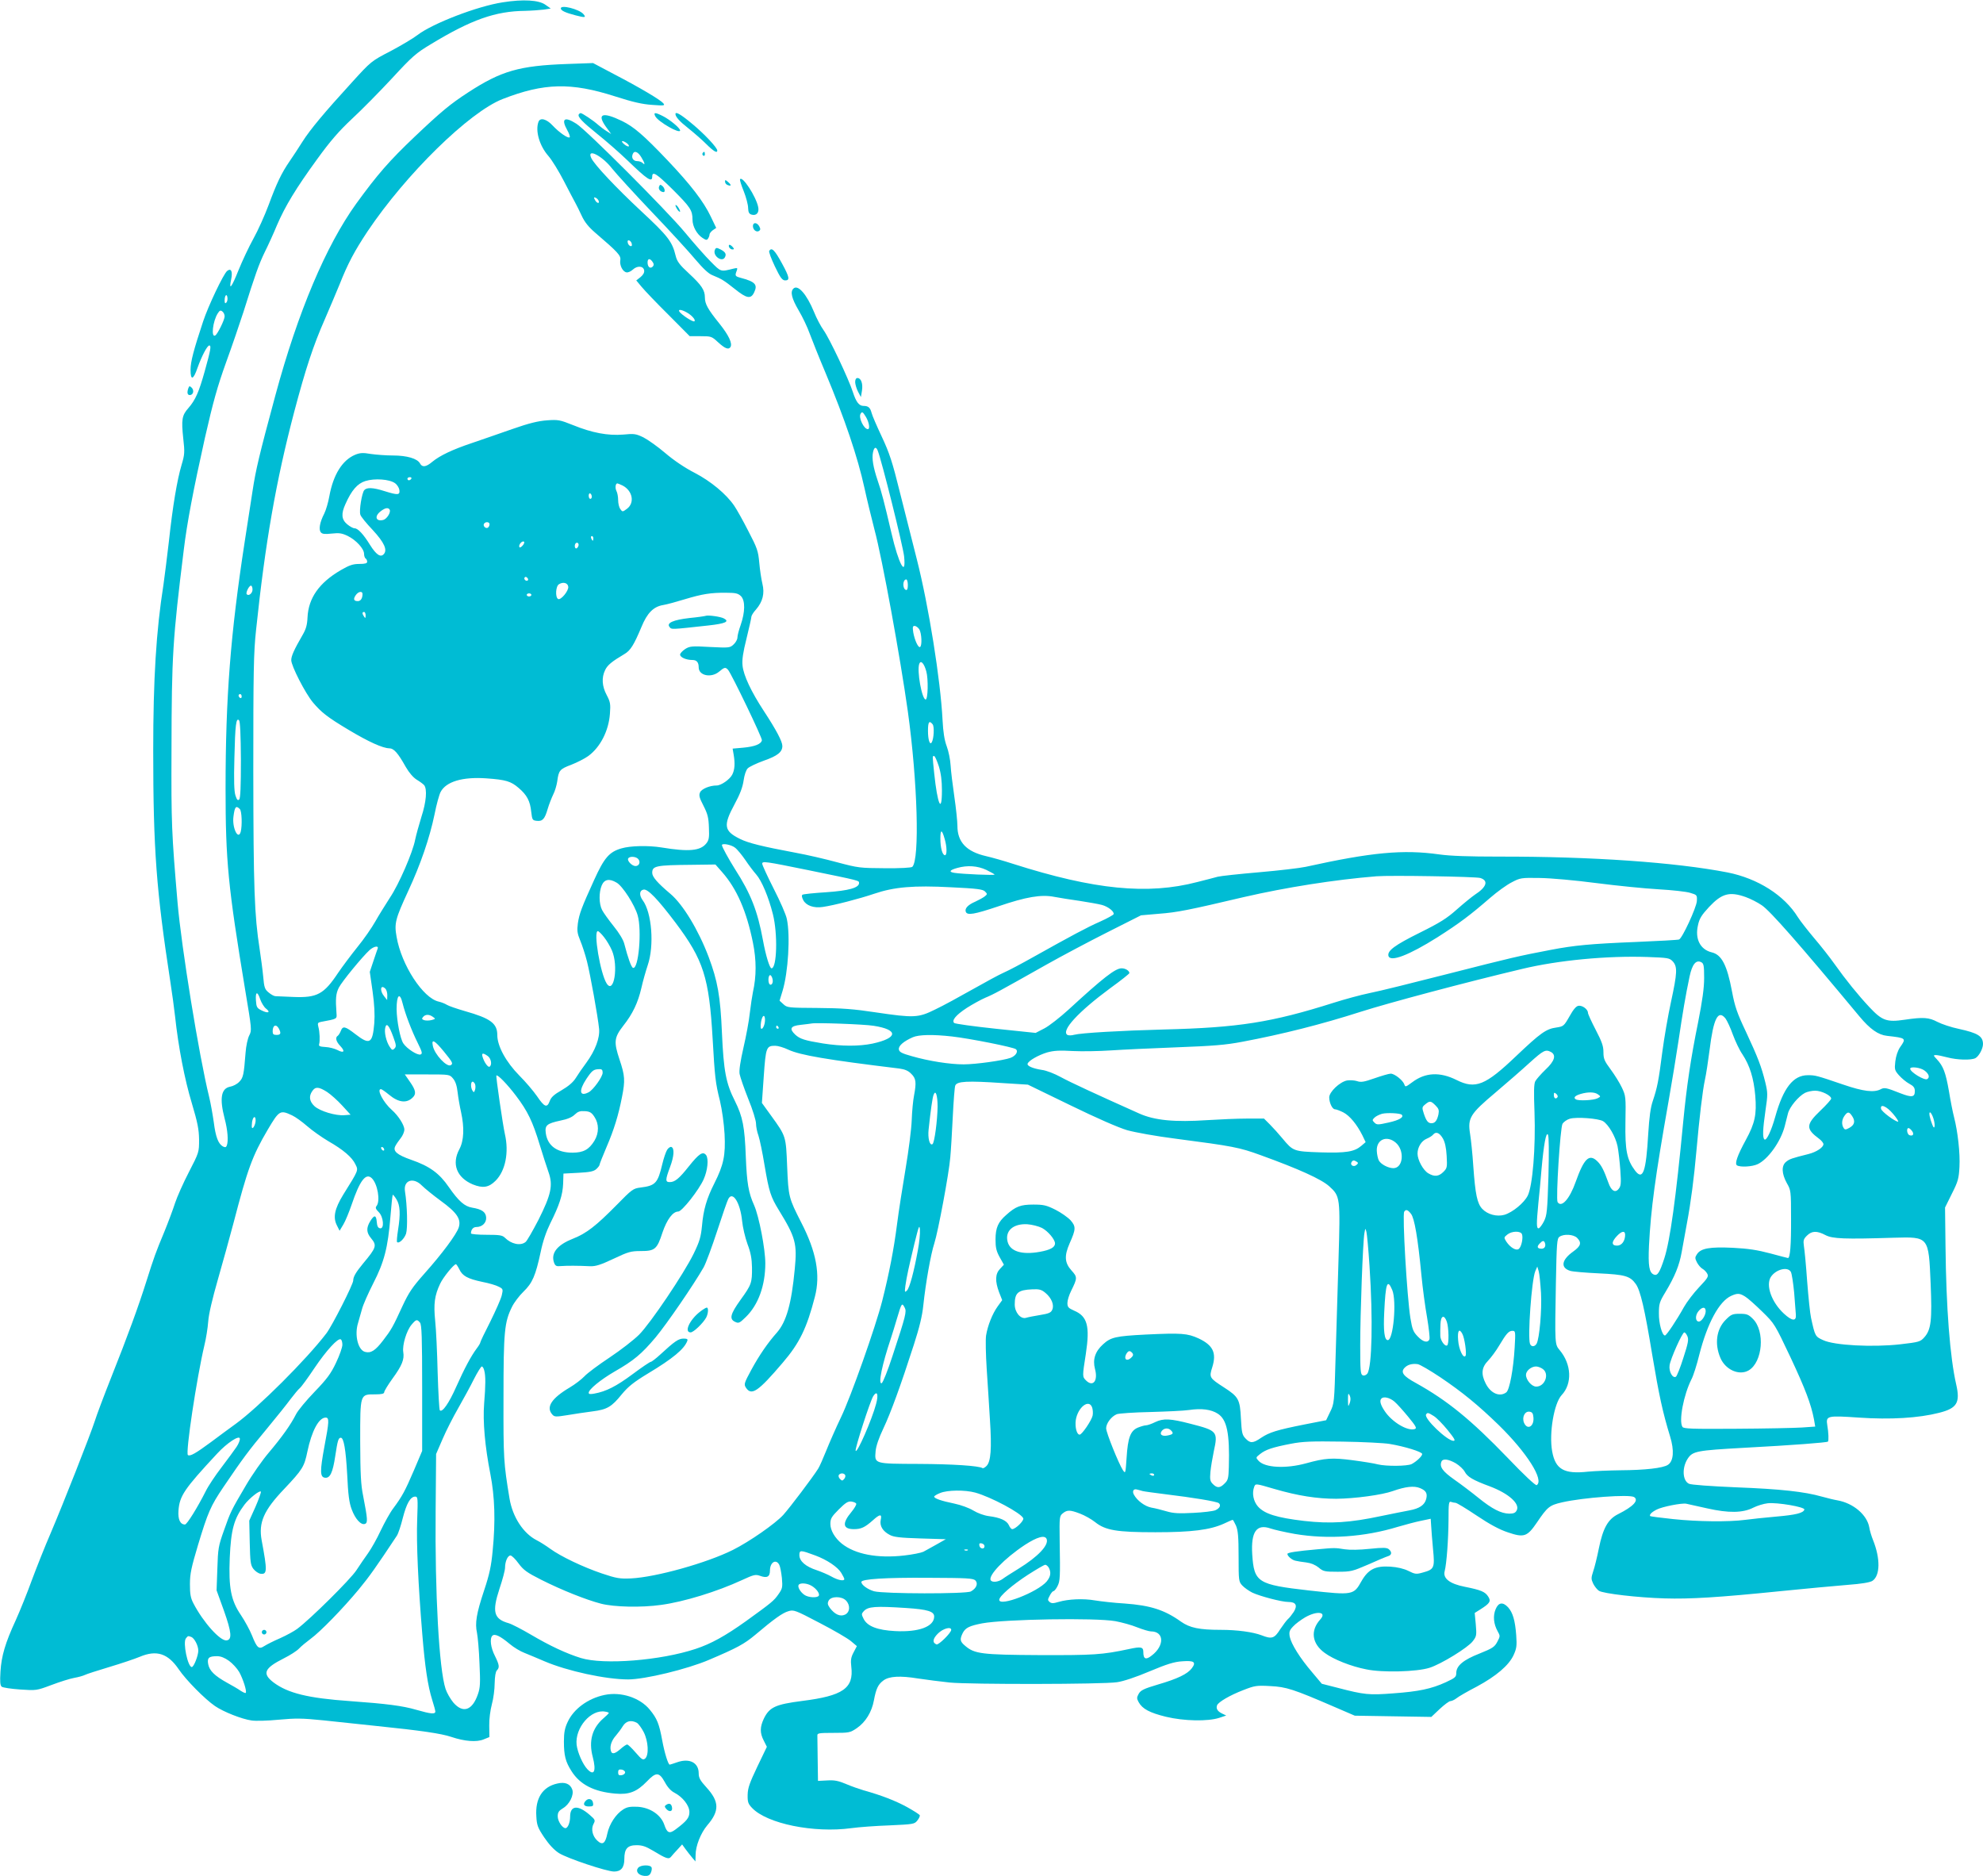 <?xml version="1.0" standalone="no"?>
<!DOCTYPE svg PUBLIC "-//W3C//DTD SVG 20010904//EN"
 "http://www.w3.org/TR/2001/REC-SVG-20010904/DTD/svg10.dtd">
<svg version="1.0" xmlns="http://www.w3.org/2000/svg"
 width="1280pt" height="1211pt" viewBox="0 0 1280 1211"
 preserveAspectRatio="xMidYMid meet">
<g transform="translate(0,1211) scale(0.1,-0.1)"
fill="#00bcd4" stroke="none">
<path d="M3245 12095 c-164 -25 -454 -137 -550 -211 -27 -21 -106 -68 -174
-104 -124 -64 -126 -66 -248 -200 -180 -197 -271 -306 -321 -385 -24 -38 -61
-95 -82 -125 -53 -77 -84 -142 -136 -283 -25 -67 -69 -165 -98 -217 -29 -52
-72 -144 -96 -203 -45 -113 -64 -137 -48 -61 11 52 0 76 -26 55 -24 -20 -122
-226 -155 -326 -62 -187 -81 -260 -81 -312 0 -71 18 -66 45 13 28 78 63 144
76 144 14 0 9 -28 -30 -168 -37 -132 -59 -183 -105 -236 -42 -47 -46 -75 -33
-197 10 -88 9 -103 -11 -170 -29 -98 -57 -264 -82 -495 -12 -104 -28 -229 -35
-279 -47 -297 -66 -608 -66 -1070 0 -639 20 -902 111 -1495 11 -69 24 -168 30
-220 21 -196 62 -409 108 -560 38 -128 46 -169 47 -236 0 -81 0 -82 -66 -210
-37 -71 -76 -160 -89 -199 -12 -38 -43 -121 -69 -185 -56 -134 -67 -165 -116
-320 -51 -162 -123 -359 -225 -615 -48 -121 -97 -251 -109 -290 -29 -89 -200
-524 -284 -721 -36 -83 -90 -219 -121 -302 -30 -83 -77 -199 -104 -259 -68
-147 -93 -232 -99 -333 -4 -66 -2 -88 8 -97 8 -6 61 -14 119 -18 104 -7 106
-7 202 29 53 20 119 41 147 46 29 5 59 14 69 19 9 5 80 28 157 51 77 23 166
53 197 66 109 46 182 22 252 -81 46 -68 168 -192 234 -237 54 -37 172 -84 236
-93 26 -4 104 -2 175 5 109 10 150 10 287 -4 87 -9 245 -26 349 -37 282 -29
413 -48 478 -70 86 -29 164 -35 209 -16 l37 15 -1 74 c-1 42 7 100 17 138 10
36 18 97 18 135 1 44 6 75 14 83 19 19 16 36 -12 93 -28 54 -35 113 -17 131
15 15 50 -1 112 -53 26 -22 69 -48 96 -58 27 -11 85 -35 129 -54 147 -63 396
-117 540 -117 107 0 381 66 523 127 181 77 225 101 296 160 124 105 177 142
214 153 35 11 44 8 202 -75 91 -47 182 -100 203 -118 l38 -32 -21 -40 c-17
-32 -20 -50 -15 -93 17 -139 -54 -188 -318 -221 -171 -22 -210 -40 -246 -113
-26 -55 -27 -93 -1 -143 l20 -40 -61 -127 c-50 -105 -62 -138 -63 -182 -1 -48
3 -59 29 -86 96 -101 398 -163 640 -130 50 7 161 15 248 18 152 7 160 8 178
31 11 13 18 29 16 34 -1 5 -39 29 -82 53 -75 41 -165 76 -280 108 -27 8 -79
26 -114 41 -50 21 -75 26 -122 23 l-59 -3 -2 138 c-1 75 -2 145 -2 155 -1 15
10 17 104 17 100 0 107 1 150 30 57 39 97 104 111 180 14 75 27 103 61 128 37
28 108 32 224 13 54 -8 146 -20 204 -26 130 -13 991 -12 1080 2 39 5 123 33
210 70 112 47 160 62 211 65 77 6 92 -5 62 -45 -28 -37 -92 -68 -219 -105 -91
-27 -111 -37 -124 -60 -13 -24 -13 -30 0 -54 24 -43 70 -68 176 -94 116 -28
270 -31 344 -7 l45 15 -27 13 c-29 14 -40 32 -32 53 8 21 83 65 169 98 74 29
86 31 175 26 103 -5 149 -20 415 -135 l130 -56 247 -4 247 -4 54 51 c30 28 61
51 69 51 8 0 26 8 39 18 13 11 72 45 132 76 124 67 206 136 237 203 19 42 22
59 17 128 -7 95 -22 147 -53 181 -34 36 -62 31 -80 -13 -18 -43 -13 -95 13
-142 17 -30 17 -32 -2 -68 -18 -34 -31 -42 -115 -76 -105 -41 -150 -79 -150
-126 0 -25 -7 -31 -67 -59 -94 -43 -175 -60 -341 -72 -156 -12 -185 -9 -358
36 l-102 26 -63 75 c-78 91 -134 181 -144 229 -5 31 -2 41 22 66 15 17 51 43
78 59 77 44 142 35 97 -14 -65 -72 -54 -156 29 -216 57 -42 170 -87 268 -106
104 -22 326 -16 408 10 74 23 248 130 279 171 25 32 26 39 20 109 l-7 74 38
24 c60 38 69 52 49 82 -20 31 -46 42 -151 63 -97 19 -142 54 -130 100 13 50
24 206 25 331 0 108 2 122 16 117 9 -3 22 -6 29 -6 8 0 69 -37 136 -82 85 -57
148 -91 203 -109 103 -35 124 -28 186 63 69 102 81 112 163 131 136 31 434 53
465 34 32 -21 -5 -61 -103 -110 -66 -33 -98 -90 -125 -223 -11 -55 -27 -120
-36 -146 -14 -43 -14 -50 0 -80 9 -18 26 -39 37 -46 29 -18 251 -44 424 -49
163 -5 347 6 750 47 160 16 352 34 428 40 94 7 146 16 163 26 51 34 52 145 4
264 -10 25 -21 61 -24 81 -14 81 -103 157 -206 175 -19 3 -64 14 -100 24 -113
32 -266 49 -555 60 -160 7 -290 16 -303 23 -42 20 -46 104 -8 162 32 48 56 53
362 70 320 17 536 34 543 40 6 6 4 59 -4 105 -10 62 -2 64 204 50 205 -14 385
-3 518 31 115 29 137 65 110 183 -40 174 -65 496 -69 891 l-3 251 44 89 c40
79 45 98 49 173 5 88 -11 229 -35 322 -8 30 -23 106 -33 168 -21 119 -36 160
-78 205 -23 24 -24 27 -6 27 10 0 44 -7 74 -15 64 -17 153 -19 181 -5 23 13
49 61 49 92 -1 50 -33 70 -156 97 -49 10 -111 31 -138 45 -55 29 -91 32 -212
14 -115 -17 -145 -6 -226 80 -74 79 -152 175 -228 282 -29 41 -88 116 -130
165 -42 50 -89 110 -105 135 -87 141 -258 250 -455 289 -336 65 -872 103
-1475 102 -192 0 -313 4 -384 14 -234 33 -437 14 -863 -80 -37 -8 -172 -24
-300 -35 -128 -11 -249 -24 -268 -29 -19 -5 -78 -21 -131 -34 -321 -84 -665
-50 -1189 117 -58 19 -136 41 -175 50 -127 29 -185 91 -185 195 0 29 -9 115
-20 190 -11 75 -22 165 -24 201 -2 36 -13 91 -25 123 -15 40 -23 92 -27 170
-13 257 -89 734 -166 1037 -27 107 -76 301 -109 431 -49 199 -68 255 -117 360
-32 68 -62 137 -66 154 -9 34 -21 45 -52 45 -29 0 -48 25 -69 90 -27 84 -152
348 -189 399 -18 25 -46 78 -61 116 -48 117 -105 181 -134 152 -21 -21 -11
-63 34 -140 25 -42 57 -109 71 -149 15 -40 60 -154 102 -253 125 -299 208
-544 252 -745 16 -74 46 -196 65 -270 50 -186 166 -823 215 -1172 63 -455 77
-955 29 -1003 -6 -6 -78 -10 -177 -9 -161 1 -172 2 -307 38 -77 21 -198 49
-270 62 -213 40 -304 62 -358 89 -104 51 -110 86 -36 223 36 66 53 112 59 155
5 35 16 68 27 78 10 10 56 32 103 49 89 31 120 56 120 95 0 29 -39 103 -119
225 -82 125 -132 231 -138 294 -4 38 3 84 26 176 17 69 31 132 31 139 0 7 13
29 30 47 43 50 57 103 41 167 -7 29 -16 89 -20 135 -7 76 -13 94 -71 205 -34
67 -75 140 -91 163 -51 75 -151 158 -255 212 -61 31 -134 80 -189 127 -49 42
-113 87 -142 102 -48 23 -60 25 -130 18 -99 -8 -201 11 -324 61 -85 34 -96 36
-167 31 -57 -4 -116 -18 -227 -57 -82 -29 -199 -69 -260 -90 -125 -42 -205
-80 -255 -121 -40 -34 -65 -37 -79 -10 -17 31 -84 51 -174 51 -45 0 -110 5
-144 10 -51 9 -70 7 -100 -5 -84 -35 -142 -130 -167 -267 -7 -40 -22 -91 -33
-113 -29 -56 -37 -103 -22 -121 9 -11 25 -13 70 -8 48 5 65 3 103 -15 55 -27
106 -83 106 -116 0 -13 5 -27 10 -30 6 -3 10 -13 10 -21 0 -10 -13 -14 -51
-14 -41 0 -64 -8 -121 -41 -138 -81 -207 -179 -213 -304 -2 -48 -10 -76 -31
-112 -56 -97 -74 -137 -74 -164 0 -37 90 -213 140 -273 54 -64 93 -95 232
-178 127 -76 218 -117 260 -118 30 0 56 -29 107 -120 22 -38 48 -68 70 -82 20
-12 42 -28 49 -36 20 -26 14 -107 -18 -205 -16 -52 -34 -117 -40 -146 -15 -81
-105 -289 -163 -375 -28 -44 -71 -112 -94 -153 -23 -41 -75 -116 -116 -166
-41 -51 -97 -126 -125 -167 -91 -137 -135 -161 -287 -155 -55 3 -108 4 -117 5
-9 0 -29 11 -44 24 -25 20 -29 33 -35 102 -4 44 -15 124 -23 178 -34 218 -40
392 -41 1146 0 646 2 768 18 915 59 561 128 959 247 1410 72 272 122 425 197
595 30 69 72 169 94 222 55 139 97 217 181 344 249 371 657 771 873 855 267
104 441 108 725 17 115 -37 177 -51 240 -55 79 -6 84 -5 71 11 -19 22 -148 99
-315 186 l-138 73 -167 -6 c-309 -11 -425 -44 -640 -184 -115 -75 -171 -121
-344 -285 -165 -157 -240 -243 -378 -433 -195 -271 -376 -699 -521 -1235 -106
-392 -127 -482 -148 -620 -11 -74 -34 -223 -51 -330 -91 -593 -123 -998 -123
-1590 0 -467 16 -632 127 -1302 42 -251 43 -258 26 -291 -10 -19 -21 -69 -24
-113 -11 -142 -15 -161 -41 -187 -13 -14 -40 -28 -58 -31 -59 -11 -70 -75 -36
-206 20 -75 25 -145 14 -174 -5 -12 -10 -13 -25 -6 -30 17 -47 61 -59 156 -7
49 -20 123 -30 164 -66 268 -179 966 -204 1255 -38 447 -41 507 -39 985 1 612
8 714 79 1289 21 175 62 390 137 726 53 232 80 329 136 485 39 107 89 254 112
325 76 242 100 310 139 390 22 44 57 121 78 172 53 123 122 237 258 424 86
119 141 182 226 262 62 57 178 175 258 261 131 142 155 163 250 220 262 159
417 214 610 216 41 1 95 5 120 8 l45 7 -34 24 c-43 31 -144 37 -276 16z
m-1784 -1938 c-8 -8 -11 -4 -11 14 0 33 14 47 18 19 2 -12 -1 -27 -7 -33z
m-11 -89 c0 -22 -45 -113 -60 -123 -29 -18 -17 92 16 143 12 19 18 21 30 11 8
-6 14 -20 14 -31z m4140 -650 c20 -34 27 -78 12 -78 -26 0 -62 76 -47 99 9 16
14 14 35 -21z m75 -215 c25 -60 164 -618 171 -685 14 -140 -36 -48 -82 152
-45 193 -65 271 -89 339 -29 86 -38 143 -30 181 7 34 19 39 30 13z m-3010
-183 c-3 -5 -10 -10 -16 -10 -5 0 -9 5 -9 10 0 6 7 10 16 10 8 0 12 -4 9 -10z
m-105 -29 c14 -10 26 -30 28 -44 4 -33 -9 -34 -96 -7 -75 24 -115 25 -131 6
-15 -18 -34 -132 -25 -158 3 -12 39 -56 79 -98 76 -82 98 -131 71 -158 -20
-21 -48 -2 -87 60 -43 70 -79 108 -100 108 -10 0 -31 12 -48 26 -37 31 -40 68
-11 131 39 88 77 132 128 148 60 19 157 12 192 -14z m1469 -15 c65 -34 79
-112 28 -150 -28 -21 -29 -21 -43 -2 -8 11 -14 37 -14 59 0 21 -5 47 -11 58
-10 20 -6 49 6 49 3 0 19 -7 34 -14z m-199 -72 c0 -8 -4 -14 -10 -14 -5 0 -10
9 -10 21 0 11 5 17 10 14 6 -3 10 -13 10 -21z m-1305 -83 c10 -17 -18 -61 -41
-67 -48 -12 -59 23 -18 55 29 23 49 27 59 12z m645 -95 c0 -8 -5 -18 -11 -22
-14 -8 -33 11 -25 25 10 16 36 13 36 -3z m670 -91 c0 -8 -2 -15 -4 -15 -2 0
-6 7 -10 15 -3 8 -1 15 4 15 6 0 10 -7 10 -15z m-457 -47 c-10 -11 -19 -15
-21 -8 -5 15 18 41 30 34 5 -3 1 -15 -9 -26z m360 -3 c-3 -8 -9 -15 -14 -15
-10 0 -12 24 -3 33 11 11 24 -3 17 -18z m-326 -221 c-9 -9 -28 6 -21 18 4 6
10 6 17 -1 6 -6 8 -13 4 -17z m2453 -30 c0 -24 -4 -34 -12 -32 -24 8 -22 68 2
68 5 0 10 -16 10 -36z m-2192 -11 c4 -26 -49 -90 -66 -79 -19 12 -15 83 6 95
27 17 57 9 60 -16z m-2038 -18 c0 -24 -24 -44 -37 -31 -9 8 14 56 27 56 5 0
10 -11 10 -25z m710 -29 c0 -28 -12 -46 -30 -46 -27 0 -31 13 -14 38 17 25 44
29 44 8z m2443 -14 c28 -29 27 -102 -2 -186 -12 -33 -21 -69 -21 -81 0 -12
-11 -32 -24 -44 -24 -23 -29 -23 -153 -17 -118 7 -131 5 -160 -13 -18 -12 -33
-28 -33 -36 0 -18 39 -35 80 -35 27 0 40 -15 40 -48 0 -53 81 -70 132 -27 34
29 41 30 58 11 24 -30 221 -439 218 -454 -5 -25 -46 -41 -121 -48 l-68 -6 7
-41 c9 -54 7 -94 -9 -126 -15 -31 -72 -71 -101 -71 -45 0 -97 -22 -107 -44 -9
-19 -5 -35 22 -87 27 -53 33 -77 35 -141 3 -64 0 -81 -17 -102 -38 -48 -113
-55 -289 -26 -87 14 -202 11 -259 -6 -79 -23 -111 -61 -176 -204 -81 -178 -96
-218 -105 -280 -6 -46 -4 -64 15 -110 13 -31 33 -92 44 -136 21 -83 70 -354
78 -434 6 -59 -25 -141 -82 -219 -24 -32 -55 -77 -69 -100 -17 -27 -48 -53
-91 -78 -49 -28 -68 -45 -77 -71 -17 -45 -34 -38 -82 33 -23 33 -73 92 -113
132 -87 88 -143 191 -143 262 0 76 -44 108 -210 155 -52 15 -104 33 -115 40
-11 7 -35 17 -53 21 -101 22 -241 236 -272 418 -16 87 -8 116 75 296 79 170
138 341 170 495 12 62 30 127 39 144 35 67 141 99 296 88 126 -9 158 -19 208
-62 53 -45 74 -84 81 -154 6 -51 8 -55 34 -58 39 -5 53 11 72 76 9 31 26 73
36 94 11 21 22 59 26 85 9 70 16 79 91 107 38 15 87 40 109 56 78 57 132 163
140 273 5 64 2 77 -21 121 -30 56 -34 112 -10 161 15 32 43 55 124 103 40 23
62 60 110 174 37 91 78 133 142 143 24 4 86 21 138 37 113 34 168 43 267 42
62 0 77 -4 96 -22z m-1353 8 c0 -5 -7 -10 -15 -10 -8 0 -15 5 -15 10 0 6 7 10
15 10 8 0 15 -4 15 -10z m-1070 -132 c0 -19 -2 -20 -10 -8 -13 19 -13 30 0 30
6 0 10 -10 10 -22z m3574 -90 c15 -25 19 -105 5 -114 -12 -7 -35 44 -44 94 -5
34 -4 42 9 42 8 0 22 -10 30 -22z m45 -271 c14 -49 11 -182 -4 -182 -24 0 -58
187 -41 231 10 25 31 2 45 -49z m-4419 -163 c0 -8 -4 -12 -10 -9 -5 3 -10 10
-10 16 0 5 5 9 10 9 6 0 10 -7 10 -16z m-5 -409 c0 -170 -3 -247 -11 -255 -9
-9 -15 -3 -24 25 -9 27 -11 95 -7 244 5 213 11 261 30 242 7 -7 11 -95 12
-256z m4465 230 c12 -15 8 -94 -6 -117 -12 -19 -24 16 -24 75 0 58 8 69 30 42z
m40 -271 c14 -46 20 -94 20 -155 0 -157 -29 -92 -50 111 -12 117 -12 110 0
110 5 0 18 -30 30 -66z m-4512 -276 c13 -13 16 -106 6 -146 -16 -59 -57 26
-47 98 8 63 16 73 41 48z m4550 -194 c15 -51 15 -104 2 -104 -17 0 -30 47 -30
108 0 61 10 60 28 -4z m-1354 -55 c15 -11 45 -48 67 -80 22 -33 54 -75 70 -93
36 -41 80 -146 108 -257 32 -127 26 -349 -9 -349 -12 0 -37 82 -55 180 -35
191 -79 302 -180 459 -42 67 -85 145 -85 156 0 14 60 3 84 -16z m-624 -74 c16
-19 6 -45 -18 -45 -23 0 -56 35 -47 49 9 16 51 13 65 -4z m1095 -71 c341 -70
330 -67 330 -84 0 -30 -66 -49 -212 -59 -78 -5 -147 -12 -153 -16 -6 -4 -5
-16 5 -35 18 -35 68 -53 126 -44 71 10 237 53 331 85 130 44 254 55 497 42
169 -8 205 -13 219 -27 16 -16 16 -18 -3 -33 -11 -8 -38 -23 -60 -33 -47 -20
-69 -44 -61 -65 9 -25 55 -17 210 35 179 61 277 78 362 61 32 -6 106 -18 164
-26 57 -9 121 -20 143 -26 40 -11 81 -43 75 -60 -2 -5 -41 -27 -88 -48 -84
-37 -181 -89 -435 -231 -71 -40 -154 -84 -184 -97 -30 -13 -122 -63 -205 -110
-83 -47 -191 -106 -240 -129 -109 -54 -136 -55 -386 -18 -138 21 -216 27 -372
28 -191 1 -197 2 -221 24 l-25 23 19 62 c37 121 51 359 28 465 -5 28 -44 116
-85 196 -41 81 -74 153 -74 161 0 18 20 15 295 -41z m-553 -14 c94 -107 157
-251 198 -454 23 -113 23 -217 0 -320 -5 -24 -14 -84 -20 -134 -5 -50 -24
-151 -41 -224 -20 -88 -29 -146 -25 -170 4 -21 29 -93 56 -161 28 -68 50 -140
50 -159 0 -20 7 -55 16 -79 8 -24 26 -110 39 -190 29 -171 39 -203 93 -291
108 -176 118 -215 102 -380 -21 -223 -54 -339 -115 -409 -59 -66 -115 -148
-165 -240 -47 -87 -49 -94 -35 -116 36 -54 78 -26 238 162 108 126 155 223
207 425 37 142 9 291 -88 479 -80 157 -83 165 -91 361 -8 198 -7 195 -103 328
l-60 83 12 172 c13 188 17 197 74 197 17 0 55 -11 84 -25 78 -36 248 -65 717
-122 36 -5 58 -14 77 -34 31 -30 34 -55 18 -140 -6 -30 -13 -101 -15 -159 -2
-58 -20 -197 -39 -310 -19 -113 -45 -277 -56 -364 -21 -164 -51 -316 -95 -491
-42 -166 -203 -622 -267 -754 -33 -69 -75 -165 -95 -215 -20 -50 -43 -102 -52
-116 -36 -57 -181 -249 -225 -298 -52 -57 -219 -173 -325 -226 -168 -84 -496
-176 -658 -184 -72 -3 -93 0 -188 32 -121 41 -264 109 -333 159 -26 19 -65 44
-87 55 -87 44 -156 150 -176 269 -38 230 -40 257 -39 652 0 428 6 487 55 586
13 27 47 72 74 98 58 56 78 103 111 256 14 69 36 132 62 185 58 116 80 182 83
256 l2 65 96 5 c75 4 99 9 116 24 12 11 21 23 21 28 0 4 20 56 45 114 49 114
77 206 100 324 21 106 19 137 -16 241 -38 114 -35 142 24 218 61 77 95 149
117 244 10 45 29 111 41 147 43 126 27 340 -33 420 -23 32 -21 63 6 68 27 6
92 -62 206 -213 181 -241 217 -353 240 -750 14 -246 18 -285 47 -400 14 -60
26 -146 30 -215 7 -137 -6 -199 -66 -318 -50 -99 -71 -171 -80 -277 -7 -69
-15 -98 -54 -178 -64 -130 -278 -448 -352 -522 -33 -33 -118 -99 -190 -147
-71 -47 -145 -102 -163 -122 -18 -19 -61 -52 -95 -72 -118 -70 -154 -127 -112
-174 14 -16 23 -16 98 -4 45 8 117 18 161 24 95 12 124 29 190 111 41 49 75
77 169 134 160 96 233 157 253 209 5 12 0 16 -24 16 -32 0 -58 -18 -149 -102
-28 -26 -57 -48 -62 -48 -6 0 -59 -36 -118 -80 -105 -78 -170 -111 -246 -125
-27 -5 -37 -4 -37 5 0 22 76 84 165 136 126 72 176 114 267 222 73 88 244 337
310 452 14 25 53 130 87 234 34 104 66 197 72 207 28 54 77 -23 89 -140 4 -42
20 -110 35 -151 21 -55 28 -95 29 -150 1 -100 -3 -112 -74 -210 -66 -92 -74
-124 -35 -142 23 -11 29 -8 69 31 81 79 126 204 126 347 0 93 -41 304 -72 374
-37 82 -47 143 -54 315 -7 191 -20 258 -70 358 -58 114 -73 194 -84 441 -10
236 -28 335 -86 490 -66 174 -166 339 -247 407 -83 70 -117 109 -117 135 0 45
23 50 257 52 l151 2 44 -50z m1705 15 c29 -14 53 -28 53 -30 0 -6 -207 3 -259
11 -39 6 -32 18 19 32 64 18 129 14 187 -13z m3188 -52 c55 -17 41 -59 -35
-108 -19 -13 -71 -55 -115 -94 -66 -59 -109 -86 -242 -152 -159 -79 -208 -115
-201 -148 10 -44 132 3 316 119 143 91 213 144 341 255 45 39 107 84 139 100
55 29 61 30 182 28 71 -1 228 -15 365 -33 132 -17 312 -35 400 -40 88 -5 180
-15 205 -23 44 -13 45 -14 43 -53 -3 -43 -95 -242 -115 -248 -7 -3 -132 -10
-278 -16 -297 -12 -398 -22 -550 -51 -206 -39 -260 -52 -660 -154 -223 -57
-452 -114 -510 -125 -58 -12 -161 -40 -230 -62 -404 -128 -616 -161 -1100
-173 -270 -7 -531 -22 -576 -34 -17 -5 -37 -5 -44 -1 -43 27 71 150 277 302
68 49 123 93 123 97 0 15 -25 31 -50 31 -41 0 -120 -62 -343 -267 -55 -50
-125 -105 -156 -121 l-56 -29 -258 27 c-142 15 -263 32 -268 37 -17 17 11 51
81 97 36 23 90 53 120 66 55 23 83 38 395 214 94 53 269 146 390 207 l220 111
115 10 c119 9 189 23 550 108 269 62 584 112 855 134 91 7 639 -2 670 -11z
m-5575 -30 c39 -22 117 -144 136 -211 28 -96 6 -351 -30 -339 -11 3 -33 65
-56 154 -6 26 -34 72 -69 115 -32 40 -66 87 -75 105 -20 40 -21 112 -2 158 17
40 49 46 96 18z m7288 -93 c31 -11 78 -35 104 -53 55 -37 241 -249 630 -717
69 -83 122 -120 179 -126 123 -14 125 -15 84 -73 -15 -22 -27 -57 -31 -92 -6
-52 -4 -58 24 -90 17 -19 47 -44 66 -54 28 -15 36 -26 36 -48 0 -39 -19 -42
-92 -14 -93 37 -105 39 -129 26 -43 -22 -111 -14 -240 30 -176 60 -181 61
-230 61 -94 0 -158 -82 -210 -268 -25 -90 -56 -155 -69 -147 -14 9 -12 64 6
188 15 101 15 113 -1 180 -25 102 -48 162 -125 327 -58 122 -72 164 -90 260
-32 171 -67 238 -131 253 -74 18 -109 86 -89 174 9 44 23 66 72 119 82 87 131
101 236 64z m-7369 -259 c17 -21 40 -60 51 -86 43 -100 13 -286 -34 -213 -41
64 -87 338 -57 338 5 0 23 -17 40 -39z m-1461 -73 c-3 -7 -15 -44 -28 -82
l-23 -69 18 -126 c12 -86 15 -150 11 -205 -11 -132 -29 -143 -122 -71 -66 51
-81 55 -94 21 -5 -13 -14 -27 -19 -31 -19 -11 -12 -38 16 -67 33 -35 23 -48
-20 -25 -18 9 -52 18 -77 19 -35 2 -44 6 -40 18 6 21 4 80 -5 112 -6 23 -4 28
16 32 107 20 104 18 101 56 -7 95 -4 127 15 165 21 41 153 201 199 243 27 24
59 30 52 10z m8360 -84 c30 -34 29 -72 -12 -261 -19 -87 -44 -232 -56 -323
-24 -189 -33 -231 -61 -315 -15 -43 -23 -104 -30 -215 -14 -244 -34 -301 -84
-237 -54 72 -66 131 -63 315 3 162 2 169 -23 222 -14 30 -47 83 -73 118 -40
54 -46 68 -46 111 0 39 -10 67 -50 144 -27 52 -50 102 -50 110 0 22 -36 49
-61 45 -15 -2 -33 -23 -58 -68 -36 -63 -39 -65 -84 -72 -67 -9 -103 -35 -260
-184 -199 -190 -263 -216 -385 -155 -108 54 -203 49 -287 -15 -41 -30 -44 -32
-50 -14 -9 27 -63 70 -88 70 -12 0 -59 -14 -105 -30 -68 -24 -88 -27 -113 -18
-16 5 -45 7 -64 4 -47 -9 -115 -74 -115 -109 0 -35 20 -77 37 -77 8 0 32 -9
54 -20 42 -22 87 -77 123 -148 l21 -44 -28 -24 c-45 -38 -97 -47 -264 -42
-173 6 -176 7 -245 90 -24 29 -60 69 -81 90 l-38 38 -112 0 c-62 0 -176 -5
-254 -10 -210 -14 -340 -2 -440 43 -275 123 -444 201 -506 235 -40 22 -94 43
-121 46 -59 9 -98 26 -93 40 6 20 70 56 126 73 44 12 80 14 166 9 60 -3 171
-1 245 4 74 5 266 14 425 20 237 9 315 15 425 36 255 48 510 112 765 194 179
57 673 189 1040 276 233 56 549 86 810 77 133 -5 141 -6 163 -29z m202 -106
c0 -66 -11 -144 -39 -287 -47 -230 -74 -413 -96 -641 -47 -494 -85 -768 -122
-882 -30 -92 -44 -114 -67 -105 -31 12 -38 56 -32 187 12 236 40 443 126 930
22 124 51 302 65 395 26 176 45 289 71 412 17 80 42 110 76 92 15 -8 18 -22
18 -101z m-6014 -33 c-3 -9 -10 -13 -16 -10 -12 7 -13 48 -3 59 11 11 27 -30
19 -49z m-2498 -37 c7 -7 12 -26 12 -42 l-1 -31 -19 24 c-31 37 -24 81 8 49z
m-808 -69 c8 -22 24 -49 37 -59 32 -25 14 -33 -28 -12 -31 15 -34 22 -37 65
-4 58 10 61 28 6z m919 -26 c17 -68 58 -176 98 -256 28 -57 31 -68 18 -73 -19
-8 -89 37 -112 72 -20 31 -42 145 -43 221 0 92 21 112 39 36z m196 -87 c17
-12 17 -13 -9 -20 -15 -4 -37 -4 -47 -1 -16 5 -18 10 -8 21 15 18 40 18 64 0z
m2141 -40 c-7 -34 -26 -51 -26 -22 0 37 13 77 23 67 5 -5 7 -25 3 -45z m6202
30 c10 -14 32 -60 47 -103 16 -43 43 -101 62 -128 48 -73 73 -154 83 -267 10
-121 -2 -178 -61 -286 -55 -101 -73 -153 -57 -164 22 -13 98 -9 134 8 67 32
148 145 174 244 6 25 16 62 21 83 11 43 68 111 110 133 16 8 45 14 66 14 40 0
103 -31 103 -51 0 -6 -31 -41 -70 -78 -94 -90 -95 -117 -7 -182 15 -11 27 -27
27 -34 0 -21 -45 -51 -97 -64 -108 -27 -122 -32 -144 -50 -31 -25 -29 -76 5
-138 26 -45 27 -51 27 -227 1 -173 -6 -256 -20 -256 -3 0 -55 14 -115 30 -83
22 -142 31 -240 36 -149 7 -207 -3 -232 -41 -14 -21 -14 -26 0 -54 9 -17 25
-35 36 -41 11 -6 24 -20 30 -31 10 -18 3 -29 -53 -88 -35 -37 -79 -95 -97
-127 -46 -83 -113 -184 -123 -184 -18 0 -40 78 -39 143 0 61 4 74 41 135 62
103 91 175 106 260 8 42 23 127 34 187 25 132 46 295 61 465 19 214 40 392 55
460 8 36 21 122 30 192 25 204 55 264 103 204z m-5499 -47 c162 -25 159 -79
-7 -115 -87 -18 -199 -18 -320 1 -117 19 -149 29 -179 57 -40 38 -31 56 35 63
31 3 64 8 72 9 30 6 337 -5 399 -15z m-3100 -73 c19 -52 20 -61 7 -74 -12 -12
-16 -11 -31 12 -22 33 -36 94 -28 124 8 33 25 13 52 -62z m-739 55 c16 -31 12
-41 -15 -41 -20 0 -25 5 -25 23 0 40 22 50 40 18z m3225 9 c3 -5 1 -10 -4 -10
-6 0 -11 5 -11 10 0 6 2 10 4 10 3 0 8 -4 11 -10z m1120 -60 c115 -13 396 -69
412 -82 18 -14 0 -43 -34 -56 -47 -17 -224 -42 -303 -42 -89 0 -224 21 -335
53 -65 18 -81 27 -83 44 -3 23 31 52 90 78 39 17 129 19 253 5z m-3280 -97
c57 -70 61 -78 45 -88 -25 -16 -105 69 -116 124 -10 48 10 38 71 -36z m7146
-3 c36 -20 24 -59 -35 -114 -29 -28 -59 -62 -66 -75 -9 -17 -10 -70 -5 -200 8
-226 -12 -476 -44 -539 -24 -47 -97 -107 -150 -123 -49 -14 -109 2 -143 38
-33 35 -45 93 -58 275 -5 79 -15 173 -21 210 -16 102 0 128 164 266 72 61 172
148 220 192 90 81 103 88 138 70z m-6863 -26 c22 -15 30 -58 12 -69 -10 -6
-34 27 -45 63 -8 26 2 28 33 6z m9276 -95 c27 -21 34 -43 16 -54 -17 -11 -110
45 -110 67 0 16 68 8 94 -13z m-8534 -13 c0 -26 -60 -110 -90 -126 -59 -31
-66 9 -15 86 37 55 46 62 83 63 17 1 22 -5 22 -23z m-966 -37 c16 -19 25 -46
30 -90 4 -35 14 -92 22 -127 22 -100 19 -184 -11 -240 -51 -95 -17 -183 87
-227 65 -26 103 -20 147 24 64 64 87 184 60 301 -13 57 -59 373 -55 378 8 8
71 -57 127 -131 75 -99 107 -165 153 -317 19 -63 45 -142 56 -174 31 -86 18
-146 -65 -311 -37 -71 -74 -136 -83 -142 -33 -26 -92 -13 -133 28 -16 16 -34
19 -119 19 -55 0 -100 4 -100 9 0 24 14 41 34 41 39 0 67 28 64 63 -3 35 -29
52 -90 62 -49 8 -87 41 -151 133 -61 89 -124 135 -243 176 -91 32 -120 56
-102 89 6 12 22 35 34 50 13 16 24 41 24 56 0 29 -39 90 -80 126 -55 48 -101
135 -71 135 5 0 28 -16 51 -35 62 -52 115 -58 154 -19 24 23 20 47 -17 100
l-34 49 144 0 c144 0 145 0 167 -26z m144 -43 c2 -9 1 -25 -3 -34 -5 -14 -7
-14 -15 -2 -14 22 -12 62 3 58 6 -3 14 -12 15 -22z m3407 13 l160 -10 276
-134 c168 -82 310 -144 365 -160 50 -14 187 -39 314 -55 368 -48 410 -56 547
-106 246 -89 392 -155 443 -201 71 -64 72 -73 60 -471 -6 -185 -14 -471 -19
-634 -8 -293 -9 -298 -35 -351 l-26 -54 -138 -27 c-181 -36 -228 -51 -281 -86
-54 -37 -71 -37 -102 -4 -21 22 -24 37 -29 128 -6 123 -15 140 -108 200 -96
62 -98 65 -77 131 29 93 5 142 -88 186 -73 33 -109 36 -342 25 -193 -10 -225
-17 -275 -63 -51 -46 -68 -98 -52 -159 21 -77 -13 -119 -58 -74 -24 24 -24 25
-1 172 27 178 10 242 -75 278 -38 17 -44 23 -44 50 0 17 11 52 24 78 41 83 41
89 2 132 -44 49 -47 94 -12 174 41 92 42 109 6 150 -18 19 -62 50 -98 68 -58
29 -77 33 -142 33 -82 0 -114 -12 -175 -67 -52 -45 -69 -83 -69 -158 0 -53 5
-75 27 -115 l27 -48 -25 -27 c-31 -32 -33 -79 -6 -151 l20 -51 -29 -40 c-34
-47 -65 -125 -75 -188 -4 -25 -2 -121 4 -215 6 -93 16 -242 21 -330 12 -184 6
-269 -22 -297 -10 -10 -22 -17 -26 -14 -24 15 -192 26 -411 27 -291 1 -286 0
-279 83 3 33 21 85 50 146 47 99 112 277 197 541 36 112 54 185 61 255 15 142
48 329 71 399 24 74 95 453 103 555 4 41 11 159 16 261 5 102 12 193 16 202
11 28 75 32 309 16z m-4364 -57 c24 -16 68 -55 98 -88 l54 -59 -39 -3 c-57 -5
-159 26 -194 58 -33 31 -38 64 -14 98 20 29 41 28 95 -6z m3941 -95 c-1 -87
-20 -235 -33 -242 -18 -12 -31 39 -25 94 13 123 25 207 32 224 13 36 26 -1 26
-76z m4002 62 c-10 -16 -24 -9 -24 12 0 18 2 19 15 9 8 -7 12 -16 9 -21z m261
17 c18 -13 18 -14 -3 -25 -25 -13 -122 -18 -140 -7 -18 11 -6 24 31 35 48 14
91 13 112 -3z m-1049 -71 c21 -21 24 -31 19 -58 -9 -40 -22 -57 -45 -57 -22 0
-34 15 -50 64 -12 37 -11 41 10 58 29 24 36 23 66 -7z m2954 -55 c23 -27 37
-50 32 -50 -19 0 -107 65 -110 83 -7 35 36 17 78 -33z m-8383 -19 c30 -45 30
-104 0 -154 -35 -57 -71 -77 -142 -77 -100 0 -161 45 -172 126 -7 51 7 62 94
81 46 9 76 22 93 39 20 19 33 24 65 22 32 -2 44 -9 62 -37z m-1952 10 c22 -10
66 -42 98 -70 32 -28 93 -71 135 -96 98 -56 155 -105 176 -150 20 -40 22 -35
-79 -197 -55 -90 -67 -146 -40 -198 l17 -34 24 40 c13 21 37 80 54 129 52 154
91 206 129 171 38 -35 58 -149 31 -181 -8 -10 -5 -19 15 -39 31 -31 37 -110 8
-104 -13 2 -19 14 -21 41 -4 46 -16 47 -42 5 -27 -44 -25 -74 5 -110 39 -47
35 -60 -51 -163 -47 -57 -64 -86 -64 -110 0 -25 -136 -292 -173 -341 -129
-169 -439 -478 -585 -584 -41 -30 -114 -83 -160 -118 -99 -73 -134 -93 -149
-84 -17 11 57 500 106 707 11 44 22 114 25 155 3 47 27 148 62 270 31 107 76
272 101 365 91 349 121 433 221 603 74 125 80 129 157 93z m7163 4 c16 -16
-16 -35 -83 -50 -71 -16 -78 -16 -93 -1 -15 15 -15 17 0 32 9 9 31 20 49 25
32 8 117 4 127 -6z m2908 -10 c21 -32 15 -56 -19 -75 -24 -13 -29 -13 -37 0
-14 22 -12 53 6 78 20 28 30 28 50 -3z m524 -14 c14 -44 8 -81 -7 -41 -17 43
-24 80 -15 80 5 0 15 -17 22 -39z m-10830 -13 c0 -24 -16 -56 -23 -48 -3 3 -2
20 0 38 6 36 23 44 23 10z m8698 -5 c35 -22 80 -99 93 -161 6 -30 14 -100 18
-155 6 -86 4 -103 -11 -121 -22 -28 -48 -12 -66 40 -29 81 -45 113 -72 139
-52 50 -85 18 -139 -133 -39 -111 -92 -170 -117 -131 -12 20 17 482 32 506 8
12 29 27 47 32 43 13 186 2 215 -16z m1996 -66 c12 -19 3 -32 -19 -24 -17 7
-21 51 -3 45 6 -2 16 -12 22 -21z m-3030 -46 c13 -23 21 -59 24 -112 4 -73 3
-79 -21 -103 -30 -30 -58 -33 -98 -9 -33 20 -69 86 -69 127 0 41 25 82 59 96
17 7 36 19 42 27 18 21 41 12 63 -26z m681 -242 c-7 -227 -10 -254 -29 -292
-11 -22 -27 -43 -33 -45 -16 -4 -16 26 -3 163 6 55 15 152 20 215 15 165 30
247 42 226 6 -11 7 -111 3 -267z m-986 216 c59 -50 49 -165 -15 -165 -33 0
-81 25 -94 50 -6 12 -12 39 -13 62 -3 73 64 102 122 53z m-6529 -46 c0 -6 -4
-7 -10 -4 -5 3 -10 11 -10 16 0 6 5 7 10 4 6 -3 10 -11 10 -16z m6278 -78 c10
-6 10 -10 -3 -21 -18 -15 -42 0 -31 19 8 13 16 14 34 2z m-6035 -153 c18 -18
72 -62 121 -98 106 -77 134 -119 117 -173 -15 -45 -106 -168 -221 -297 -78
-88 -101 -122 -142 -210 -62 -135 -72 -153 -126 -223 -49 -64 -78 -83 -115
-73 -46 11 -70 109 -46 186 5 19 17 59 25 88 7 29 41 105 73 168 71 138 95
231 111 429 6 76 13 141 15 143 2 2 13 -11 24 -29 24 -39 27 -94 10 -200 -6
-39 -9 -73 -6 -76 12 -12 46 20 58 54 11 35 8 180 -7 274 -11 71 54 93 109 37z
m6385 -183 c22 -28 44 -154 67 -395 8 -85 25 -210 37 -276 11 -67 18 -129 15
-138 -10 -26 -41 -19 -76 18 -29 30 -35 46 -47 118 -22 137 -53 666 -40 687
11 17 23 13 44 -14z m-3183 -233 c-26 -143 -54 -246 -71 -262 -14 -14 -15 -11
-10 30 9 63 23 125 59 275 28 113 32 124 35 87 2 -23 -4 -82 -13 -130z m801
142 c38 -20 84 -74 84 -100 0 -25 -31 -42 -98 -54 -117 -21 -192 3 -208 65
-18 70 36 118 127 113 30 -2 73 -13 95 -24z m2114 -245 c23 -346 16 -653 -14
-695 -8 -10 -20 -15 -30 -11 -14 6 -16 29 -16 194 0 203 17 666 27 723 6 34 6
35 13 9 4 -15 13 -114 20 -220z m984 205 c9 -23 -3 -81 -20 -95 -17 -14 -55 8
-81 47 -16 26 -16 27 6 45 29 24 86 25 95 3z m666 -4 c0 -40 -22 -70 -52 -70
-37 0 -37 24 -1 62 31 33 53 36 53 8z m1293 -2 c46 -24 122 -27 442 -17 226 6
224 9 237 -295 10 -238 3 -299 -41 -348 -25 -28 -33 -31 -156 -45 -177 -20
-426 -7 -497 27 -51 23 -52 25 -78 144 -6 26 -17 132 -25 235 -7 102 -17 205
-21 228 -5 36 -3 45 19 67 32 32 65 33 120 4z m-1603 -18 c31 -31 24 -53 -25
-88 -76 -54 -84 -105 -19 -125 16 -5 99 -12 184 -16 169 -8 202 -17 239 -69
30 -43 57 -159 106 -457 44 -262 67 -369 115 -526 28 -91 23 -160 -14 -184
-32 -21 -147 -34 -306 -35 -74 -1 -169 -5 -210 -9 -155 -17 -210 15 -231 131
-21 117 12 310 61 363 70 74 64 200 -13 291 -31 37 -31 38 -24 429 5 261 7
291 23 302 28 20 91 16 114 -7z m-208 -32 c8 -21 -2 -38 -21 -38 -27 0 -33 12
-14 32 19 21 29 23 35 6z m-7007 -171 c20 -43 54 -61 148 -81 42 -8 90 -22
106 -31 28 -14 29 -16 20 -55 -5 -23 -39 -99 -74 -170 -36 -70 -65 -131 -65
-136 0 -4 -10 -21 -23 -38 -36 -48 -80 -130 -132 -247 -47 -106 -90 -168 -106
-152 -4 4 -10 114 -14 243 -3 129 -10 280 -16 335 -11 109 -4 163 32 239 19
41 88 126 102 126 3 0 13 -15 22 -33z m6982 -153 c6 -111 -10 -292 -28 -326
-12 -22 -35 -23 -43 -2 -16 43 10 411 34 469 l13 30 9 -30 c5 -16 11 -80 15
-141z m1613 136 c6 -12 15 -71 21 -133 5 -62 10 -125 11 -142 4 -45 -24 -43
-77 6 -80 74 -118 182 -85 236 32 50 110 70 130 33z m-2573 -117 c29 -71 7
-323 -29 -323 -22 0 -29 60 -23 180 9 190 20 219 52 143z m-2239 -18 c40 -33
58 -79 44 -109 -8 -19 -23 -25 -79 -34 -37 -6 -78 -14 -90 -18 -35 -10 -73 35
-73 86 0 76 21 94 114 98 45 2 59 -2 84 -23z m4517 -24 c17 -10 66 -54 110
-97 80 -78 81 -81 182 -294 97 -207 133 -303 152 -401 l8 -47 -86 -6 c-47 -3
-238 -7 -424 -8 -288 -2 -340 0 -347 12 -25 38 8 208 58 307 12 22 35 94 51
160 52 203 128 344 206 379 40 18 55 17 90 -5z m-5425 -72 c13 -24 7 -51 -78
-308 -31 -96 -63 -176 -71 -179 -24 -8 3 121 59 288 10 30 28 89 40 130 30
101 32 104 50 69z m5170 -22 c0 -27 -26 -67 -44 -67 -23 0 -25 38 -4 65 24 31
48 32 48 2z m-1671 -68 c13 -38 15 -146 2 -153 -14 -9 -43 31 -44 61 -1 15 0
49 1 76 2 56 24 64 41 16z m-6628 -6 c11 -13 14 -93 14 -422 l0 -406 -53 -125
c-58 -135 -76 -168 -133 -245 -21 -27 -57 -93 -82 -145 -24 -52 -61 -117 -81
-145 -20 -27 -54 -78 -76 -111 -38 -58 -296 -314 -382 -378 -20 -15 -70 -42
-110 -60 -40 -17 -85 -40 -101 -50 -36 -24 -48 -14 -81 69 -14 35 -46 93 -70
129 -65 95 -81 176 -73 371 8 184 28 254 95 343 31 41 99 95 106 84 2 -4 -13
-48 -35 -98 l-40 -89 3 -142 c3 -125 5 -145 24 -170 12 -15 32 -29 46 -31 43
-5 44 18 7 216 -21 114 13 193 146 332 118 125 129 143 149 240 28 134 74 220
118 220 24 0 23 -24 -8 -187 -29 -157 -29 -197 3 -201 33 -5 51 32 67 140 15
99 20 118 36 118 19 0 32 -76 41 -236 6 -132 13 -184 29 -226 23 -63 61 -104
86 -94 19 7 17 31 -12 181 -15 72 -18 143 -19 351 0 310 -2 304 97 304 42 0
58 4 58 14 0 7 24 47 53 87 62 85 78 125 70 172 -7 45 21 138 53 176 30 36 36
37 55 14z m6728 -72 c15 -27 29 -128 21 -142 -14 -22 -44 41 -48 102 -5 60 7
78 27 40z m338 -88 c-8 -140 -33 -274 -54 -290 -42 -32 -101 -7 -133 57 -31
61 -27 104 16 148 19 20 51 63 71 97 47 79 62 95 86 95 19 0 20 -5 14 -107z
m1115 72 c9 -21 5 -44 -26 -139 -20 -64 -42 -118 -48 -122 -21 -13 -47 33 -41
74 6 42 82 212 95 212 5 0 14 -11 20 -25z m-8682 -55 c0 -16 -18 -68 -41 -116
-33 -70 -58 -104 -138 -187 -54 -56 -109 -122 -121 -147 -34 -67 -89 -144
-174 -245 -42 -49 -110 -146 -150 -215 -96 -163 -98 -168 -141 -290 -35 -98
-38 -115 -42 -245 l-5 -140 47 -130 c50 -141 54 -188 18 -193 -41 -6 -151 117
-214 238 -19 36 -23 61 -23 125 0 67 9 108 52 252 64 212 82 253 163 373 126
186 164 237 279 375 64 77 134 165 156 195 23 30 49 62 59 70 10 8 53 67 95
130 77 114 152 196 170 185 6 -4 10 -19 10 -35z m5099 -53 c8 -11 6 -18 -9
-32 -27 -24 -47 -8 -31 24 14 24 24 26 40 8z m1987 -156 c144 -97 246 -181
378 -309 183 -179 295 -357 245 -388 -7 -4 -83 67 -185 174 -240 249 -391 372
-596 486 -79 43 -98 68 -73 96 19 21 48 30 86 25 14 -2 79 -40 145 -84z
m-6170 42 c9 -34 9 -92 -1 -213 -9 -115 5 -275 40 -453 29 -149 34 -306 15
-497 -9 -98 -21 -153 -55 -255 -50 -150 -60 -212 -46 -275 5 -25 13 -112 16
-195 6 -127 5 -158 -10 -200 -36 -106 -97 -126 -159 -54 -19 23 -42 63 -50 88
-42 128 -69 618 -64 1151 l3 365 42 97 c23 54 69 144 102 201 32 57 78 140
100 185 23 45 46 82 51 82 5 0 13 -12 16 -27z m6832 11 c45 -31 15 -114 -42
-114 -29 0 -66 43 -66 76 0 26 34 54 65 54 11 0 31 -7 43 -16z m-4303 -226
c-26 -99 -124 -324 -132 -302 -5 15 94 322 114 353 25 38 35 11 18 -51z m3057
5 c-10 -26 -10 -24 -11 22 0 42 2 46 11 28 7 -15 7 -30 0 -50z m288 11 c17
-14 57 -59 90 -99 51 -62 57 -74 42 -79 -46 -15 -147 45 -194 116 -27 40 -35
68 -21 81 14 15 53 6 83 -19z m-1951 -37 c5 -13 7 -36 4 -53 -6 -31 -69 -124
-84 -124 -19 0 -31 49 -25 94 13 82 84 138 105 83z m812 -42 c59 -38 77 -127
71 -343 -2 -73 -5 -86 -27 -107 -30 -31 -49 -31 -76 -4 -18 18 -20 29 -16 78
3 31 13 91 22 134 28 127 22 133 -150 177 -130 34 -176 36 -228 11 -24 -12
-51 -21 -60 -21 -10 0 -33 -7 -53 -15 -47 -20 -64 -65 -72 -194 -7 -102 -7
-105 -24 -80 -28 44 -108 242 -108 270 0 32 34 77 69 91 14 5 112 12 216 14
105 3 217 8 250 13 81 12 143 4 186 -24z m2037 -23 c6 -58 -38 -85 -60 -37
-16 36 4 78 35 73 17 -2 23 -11 25 -36z m-643 8 c18 -11 58 -52 89 -90 45 -56
53 -70 38 -70 -41 0 -192 145 -177 170 9 14 13 13 50 -10z m-1697 -92 c19 -19
15 -26 -19 -33 -38 -9 -58 7 -39 30 15 18 41 20 58 3z m-6031 -107 c-14 -20
-57 -80 -97 -132 -40 -52 -86 -121 -102 -154 -53 -105 -121 -215 -134 -215
-31 0 -46 33 -42 89 7 96 37 140 250 369 64 69 142 120 146 97 2 -9 -7 -33
-21 -54z m7443 19 c96 -16 210 -51 210 -65 0 -14 -36 -48 -68 -65 -29 -14
-164 -15 -218 -2 -21 6 -95 18 -164 27 -131 17 -176 14 -299 -20 -131 -36
-266 -29 -307 16 -19 21 -19 21 10 44 35 28 79 43 198 66 78 15 132 17 333 14
132 -2 269 -9 305 -15z m427 -125 c23 -14 50 -39 58 -55 17 -32 51 -53 162
-94 122 -46 196 -113 173 -155 -8 -16 -20 -21 -48 -21 -53 1 -110 30 -199 102
-43 35 -113 88 -156 118 -75 53 -96 82 -83 115 8 22 44 18 93 -10z m-3942 -75
c4 -6 1 -18 -6 -26 -11 -13 -14 -13 -27 0 -8 8 -11 19 -8 25 9 14 33 14 41 1z
m1995 0 c0 -5 -7 -7 -15 -4 -8 4 -15 8 -15 10 0 2 7 4 15 4 8 0 15 -4 15 -10z
m774 -90 c154 -45 278 -64 401 -64 120 1 297 25 366 50 82 29 137 35 175 19
39 -16 49 -34 40 -70 -10 -39 -43 -62 -109 -74 -34 -6 -115 -23 -180 -36 -206
-44 -330 -51 -499 -32 -178 21 -256 46 -298 93 -30 34 -40 87 -24 128 8 21 9
21 128 -14z m-849 -14 c11 -3 79 -12 150 -21 174 -21 327 -46 342 -57 16 -13
7 -33 -22 -46 -14 -6 -78 -14 -142 -17 -94 -5 -129 -3 -173 10 -30 9 -74 20
-98 24 -42 8 -92 45 -113 84 -12 22 -2 39 19 33 10 -2 26 -7 37 -10z m-1080
-10 c101 -28 298 -133 310 -166 6 -15 -49 -69 -71 -70 -6 0 -16 11 -22 26 -14
30 -57 49 -129 58 -31 4 -72 19 -100 36 -28 17 -80 36 -123 45 -83 17 -130 33
-130 45 0 4 17 15 38 23 47 20 161 21 227 3z m-3602 -173 c-6 -152 6 -415 33
-743 17 -207 35 -331 64 -423 11 -34 20 -68 20 -74 0 -19 -29 -16 -123 11 -89
26 -192 39 -427 56 -271 19 -402 51 -495 121 -74 57 -60 91 67 155 40 20 84
48 98 63 14 15 48 43 75 63 63 46 207 194 310 318 67 81 112 144 247 348 9 14
26 65 38 114 24 93 49 138 80 138 17 0 18 -9 13 -147z m2834 101 c2 -6 -12
-30 -31 -53 -62 -74 -56 -111 16 -111 46 0 70 11 121 56 47 43 61 43 52 4 -8
-38 12 -73 58 -97 25 -14 66 -19 197 -23 l165 -5 -60 -34 c-33 -18 -71 -40
-85 -47 -15 -7 -70 -18 -123 -24 -174 -20 -318 8 -404 77 -44 36 -73 85 -73
126 0 35 7 47 54 94 44 44 60 54 82 51 15 -2 29 -8 31 -14z m5493 -30 c138
-31 230 -30 298 5 24 12 65 25 92 28 61 7 243 -24 237 -41 -7 -22 -55 -34
-182 -45 -71 -6 -161 -16 -200 -21 -106 -14 -306 -12 -466 5 -78 8 -144 17
-147 19 -8 8 9 26 41 42 36 19 163 44 192 38 11 -2 72 -16 135 -30z m-4048
-34 c29 -11 72 -35 96 -54 67 -54 141 -66 390 -66 234 0 352 15 441 55 29 14
55 25 58 25 2 0 12 -17 21 -37 13 -31 17 -70 17 -200 0 -157 1 -162 24 -187
13 -14 43 -35 65 -46 49 -23 189 -60 232 -60 49 0 61 -22 35 -64 -12 -18 -29
-40 -38 -47 -9 -8 -31 -38 -50 -66 -37 -59 -54 -64 -120 -38 -56 21 -156 35
-263 35 -139 0 -200 13 -257 53 -106 76 -198 105 -363 117 -69 4 -155 14 -192
20 -74 13 -172 9 -236 -10 -33 -10 -45 -10 -57 0 -13 11 -13 15 1 41 8 16 19
29 24 29 5 0 17 14 26 32 17 34 18 53 14 298 -2 149 -1 155 20 172 28 23 47
23 112 -2z m2278 -229 c12 -121 8 -131 -66 -151 -42 -12 -50 -11 -92 10 -30
15 -72 25 -118 28 -96 6 -142 -17 -186 -94 -50 -90 -56 -91 -337 -60 -334 38
-356 52 -368 233 -9 147 28 199 119 167 24 -8 94 -24 156 -35 214 -36 449 -20
665 46 48 14 115 32 150 39 l62 13 3 -46 c1 -25 7 -93 12 -150z m-2494 65 c15
-39 -56 -114 -181 -191 -44 -27 -91 -57 -104 -67 -26 -19 -66 -24 -76 -8 -18
30 87 140 220 228 80 52 130 66 141 38z m-401 -46 c0 -22 -29 -18 -33 3 -3 14
1 18 15 15 10 -2 18 -10 18 -18z m-108 -26 c-3 -3 -12 -4 -19 -1 -8 3 -5 6 6
6 11 1 17 -2 13 -5z m-984 -34 c75 -28 144 -74 167 -112 11 -18 20 -36 20 -40
0 -16 -43 -7 -83 16 -23 13 -66 31 -95 41 -71 23 -112 58 -112 97 0 34 6 34
103 -2z m-1916 -51 c32 -43 54 -59 145 -105 135 -68 291 -130 387 -155 85 -22
261 -26 388 -8 148 20 362 86 522 160 76 35 87 38 116 28 46 -17 65 -7 65 34
0 53 39 77 60 37 6 -11 13 -49 17 -85 5 -60 4 -68 -22 -105 -30 -43 -44 -54
-210 -174 -133 -95 -225 -146 -325 -179 -226 -75 -593 -104 -740 -59 -94 29
-201 79 -323 151 -58 34 -123 68 -144 74 -96 27 -108 73 -59 222 20 59 36 120
36 136 0 40 17 79 35 79 8 0 32 -23 52 -51z m3423 -28 c16 -31 12 -57 -14 -89
-59 -69 -306 -165 -306 -118 0 23 83 95 186 162 55 35 104 64 111 64 7 0 17
-9 23 -19z m-474 -82 c19 -20 7 -51 -29 -71 -30 -17 -562 -16 -625 1 -41 12
-82 41 -82 60 0 19 155 29 432 27 251 -1 289 -3 304 -17z m-1057 -35 c32 -19
54 -51 46 -64 -10 -15 -68 -12 -93 6 -26 18 -45 51 -37 64 9 15 54 12 84 -6z
m221 -94 c30 -30 27 -77 -6 -92 -31 -14 -65 1 -97 43 -15 22 -17 30 -8 48 16
29 83 29 111 1z m390 -49 c137 -9 180 -22 180 -55 0 -65 -99 -102 -252 -94
-114 6 -179 31 -203 78 -15 30 -15 33 0 50 28 31 74 34 275 21z m1350 -85 c42
-8 105 -25 141 -40 36 -14 76 -26 88 -26 86 0 89 -92 5 -156 -38 -30 -54 -23
-54 23 0 33 -15 36 -93 19 -173 -37 -229 -40 -576 -39 -374 2 -420 8 -480 59
-35 29 -37 42 -16 85 18 33 43 45 125 61 147 27 731 37 860 14z m-1060 -56 c0
-19 -81 -99 -95 -94 -28 11 -25 36 9 70 33 33 86 47 86 24z m-4905 -46 c20 -8
45 -56 45 -88 0 -32 -29 -106 -42 -106 -26 0 -59 159 -38 185 14 17 13 17 35
9z m243 -154 c22 -16 52 -48 66 -72 25 -45 51 -126 42 -135 -3 -3 -17 4 -33
14 -15 11 -55 34 -88 52 -79 44 -113 77 -121 119 -8 41 4 52 57 52 24 0 49
-10 77 -30z"/>
<path d="M4555 8135 c-5 -2 -52 -9 -104 -14 -105 -12 -151 -32 -129 -58 13
-17 6 -17 252 10 108 12 137 25 99 45 -21 12 -103 23 -118 17z"/>
<path d="M4306 4688 c-8 -13 -22 -54 -31 -92 -29 -123 -44 -139 -140 -151 -48
-6 -55 -11 -155 -113 -133 -135 -195 -183 -281 -217 -102 -40 -144 -93 -123
-154 8 -22 15 -26 44 -23 37 3 113 3 190 -1 36 -1 67 9 150 48 95 45 112 50
176 50 91 0 105 11 140 119 29 85 67 136 102 136 24 0 134 140 164 208 26 58
33 132 16 156 -21 27 -46 10 -113 -74 -62 -78 -89 -100 -122 -100 -29 0 -29
14 2 97 26 69 30 123 8 130 -6 2 -19 -6 -27 -19z"/>
<path d="M4518 3643 c-67 -52 -104 -133 -60 -133 19 0 82 61 101 97 13 26 15
63 3 63 -5 0 -25 -12 -44 -27z"/>
<path d="M11140 3592 c-61 -60 -74 -156 -35 -247 33 -77 122 -116 183 -80 90
54 106 253 27 332 -29 29 -40 33 -85 33 -47 0 -56 -4 -90 -38z"/>
<path d="M1690 1575 c0 -8 7 -15 15 -15 8 0 15 7 15 15 0 8 -7 15 -15 15 -8 0
-15 -7 -15 -15z"/>
<path d="M8505 2110 c-135 -12 -195 -21 -195 -30 0 -14 30 -40 53 -44 12 -3
43 -8 69 -11 31 -4 59 -16 80 -33 29 -25 39 -27 122 -27 86 0 96 3 196 46 58
26 115 50 128 54 26 7 29 27 6 46 -13 10 -36 11 -122 2 -66 -7 -128 -8 -162
-3 -62 10 -66 10 -175 0z"/>
<path d="M3620 12056 c0 -14 29 -28 95 -45 61 -16 71 -15 50 9 -28 31 -145 61
-145 36z"/>
<path d="M3736 11372 c-9 -16 23 -49 121 -128 54 -43 141 -119 193 -169 128
-124 160 -145 160 -105 0 38 28 20 135 -86 112 -112 125 -132 125 -192 0 -43
28 -94 65 -118 23 -15 28 -15 36 -3 5 8 9 19 9 26 0 6 10 19 21 27 l22 15 -35
73 c-46 97 -130 206 -279 363 -154 162 -218 217 -294 254 -126 61 -164 47
-104 -37 l34 -47 -30 19 c-17 10 -41 29 -55 41 -30 27 -102 75 -112 75 -4 0
-9 -4 -12 -8z m310 -186 c10 -8 16 -17 13 -20 -3 -4 -17 2 -30 13 -27 23 -13
28 17 7z m93 -90 c23 -37 28 -57 9 -38 -7 7 -22 12 -35 12 -25 0 -39 21 -29
45 9 25 33 17 55 -19z"/>
<path d="M4230 11359 c20 -36 160 -116 160 -91 0 15 -65 69 -110 92 -51 26
-64 26 -50 -1z"/>
<path d="M4360 11374 c0 -18 27 -48 83 -92 35 -28 87 -73 115 -101 47 -47 72
-62 72 -43 0 19 -83 107 -160 171 -75 63 -110 83 -110 65z"/>
<path d="M3476 11324 c-22 -58 6 -155 64 -221 22 -25 67 -98 100 -162 33 -64
66 -127 74 -141 8 -14 26 -51 41 -83 19 -41 44 -72 88 -110 146 -125 166 -147
161 -176 -6 -32 15 -75 40 -79 10 -2 28 6 41 18 29 27 69 24 73 -6 2 -14 -7
-29 -24 -43 l-27 -21 35 -42 c20 -24 97 -105 173 -180 l137 -138 70 0 c69 0
72 -1 114 -40 44 -40 67 -49 79 -30 14 23 -11 76 -71 151 -75 93 -94 127 -94
169 0 47 -21 79 -103 155 -62 57 -77 78 -86 115 -22 91 -50 127 -221 286 -159
148 -305 302 -324 345 -30 65 71 14 135 -69 28 -35 144 -162 257 -281 114
-119 240 -257 280 -305 50 -59 86 -93 110 -102 61 -25 74 -33 146 -90 76 -61
103 -66 124 -21 24 50 7 69 -88 94 -36 10 -37 13 -24 47 6 17 4 18 -22 12 -84
-21 -79 -22 -146 45 -35 35 -110 120 -167 189 -118 142 -633 658 -700 701 -78
50 -101 33 -59 -42 12 -21 19 -42 15 -45 -9 -10 -68 31 -110 76 -39 42 -80 53
-91 24z m388 -510 c8 -21 -12 -17 -24 6 -8 16 -8 18 4 14 8 -3 17 -12 20 -20z
m214 -278 c3 -12 -1 -17 -10 -14 -7 3 -15 13 -16 22 -3 12 1 17 10 14 7 -3 15
-13 16 -22z m136 -119 c8 -12 7 -20 -1 -28 -16 -16 -33 -2 -33 27 0 28 17 28
34 1z m214 -321 c35 -18 66 -52 54 -60 -10 -6 -84 43 -97 63 -9 15 11 14 43
-3z"/>
<path d="M4535 11121 c-3 -5 -1 -12 5 -16 5 -3 10 1 10 9 0 18 -6 21 -15 7z"/>
<path d="M4777 10953 c-3 -4 8 -39 24 -78 15 -38 28 -87 28 -107 1 -28 6 -38
21 -43 32 -10 52 12 44 49 -14 68 -102 203 -117 179z"/>
<path d="M4680 10938 c0 -9 7 -19 16 -22 25 -10 27 -1 4 19 -17 15 -20 16 -20
3z"/>
<path d="M4254 10905 c-6 -16 9 -34 29 -35 13 0 8 27 -8 40 -12 10 -16 9 -21
-5z"/>
<path d="M4360 10784 c0 -5 7 -19 15 -30 8 -10 15 -14 15 -8 0 5 -7 19 -15 30
-8 10 -15 14 -15 8z"/>
<path d="M4860 10651 c0 -24 22 -42 39 -32 10 7 11 13 2 30 -14 26 -41 28 -41
2z"/>
<path d="M4706 10515 c4 -8 13 -15 21 -15 13 0 13 3 3 15 -7 8 -16 15 -21 15
-5 0 -6 -7 -3 -15z"/>
<path d="M4614 10496 c-14 -38 47 -81 65 -47 11 20 4 34 -26 50 -28 14 -32 14
-39 -3z"/>
<path d="M4965 10490 c-3 -6 13 -50 37 -100 35 -73 47 -89 66 -90 32 0 28 21
-20 109 -48 88 -67 107 -83 81z"/>
<path d="M5520 9643 c1 -16 9 -43 19 -62 l18 -34 7 42 c7 45 -6 81 -29 81 -10
0 -15 -10 -15 -27z"/>
<path d="M1216 9605 c-10 -28 -7 -45 9 -45 22 0 30 29 13 47 -14 13 -16 13
-22 -2z"/>
<path d="M3903 1170 c-107 -22 -200 -90 -239 -175 -18 -38 -24 -67 -24 -125 0
-91 10 -131 49 -192 55 -87 145 -133 283 -145 89 -8 139 12 203 78 60 63 80
62 117 -5 17 -32 39 -56 61 -67 54 -28 97 -83 97 -125 0 -37 -17 -58 -89 -112
-40 -30 -55 -24 -73 30 -22 64 -91 111 -172 116 -48 2 -68 -1 -93 -17 -48 -30
-90 -95 -103 -157 -13 -64 -31 -76 -65 -44 -31 29 -41 75 -24 107 13 24 11 28
-25 59 -76 66 -126 61 -126 -12 0 -38 -15 -74 -30 -74 -20 0 -50 45 -50 76 0
26 7 36 33 52 43 25 73 86 61 121 -13 37 -47 51 -97 39 -95 -21 -143 -96 -135
-212 3 -57 9 -73 51 -136 32 -47 64 -81 95 -101 54 -34 308 -119 356 -119 45
0 66 26 66 81 0 66 20 89 79 89 37 0 60 -8 107 -36 84 -51 101 -57 116 -38 7
9 26 30 42 47 l29 32 21 -29 c12 -16 31 -41 43 -55 l22 -26 1 42 c0 58 33 141
75 191 80 93 79 153 -5 245 -41 45 -50 62 -50 91 0 68 -58 99 -137 72 -25 -9
-48 -16 -50 -16 -10 0 -33 74 -48 154 -20 110 -34 144 -81 201 -63 77 -185
117 -291 95z m27 -116 c0 -3 -16 -19 -36 -36 -72 -63 -95 -146 -68 -248 24
-92 9 -126 -35 -79 -30 32 -63 108 -69 157 -12 109 93 232 185 214 13 -2 23
-6 23 -8z m181 -64 c10 -6 30 -33 44 -60 30 -59 35 -149 9 -171 -14 -11 -22
-6 -61 39 -25 29 -49 52 -55 52 -6 0 -26 -14 -45 -31 -37 -32 -56 -34 -61 -5
-6 29 7 64 34 94 13 15 33 42 44 60 21 34 53 42 91 22z m-76 -320 c0 -8 -10
-16 -22 -18 -18 -3 -23 2 -23 18 0 16 5 21 23 18 12 -2 22 -10 22 -18z"/>
<path d="M3782 488 c-22 -22 -14 -38 19 -38 26 0 30 3 27 22 -3 26 -28 34 -46
16z"/>
<path d="M4301 461 c-12 -8 -12 -12 -2 -25 20 -24 43 -20 39 6 -3 25 -17 32
-37 19z"/>
<path d="M4119 54 c-18 -22 1 -48 39 -52 23 -2 34 2 42 18 6 12 9 28 6 36 -7
19 -70 18 -87 -2z"/>
</g>
</svg>
